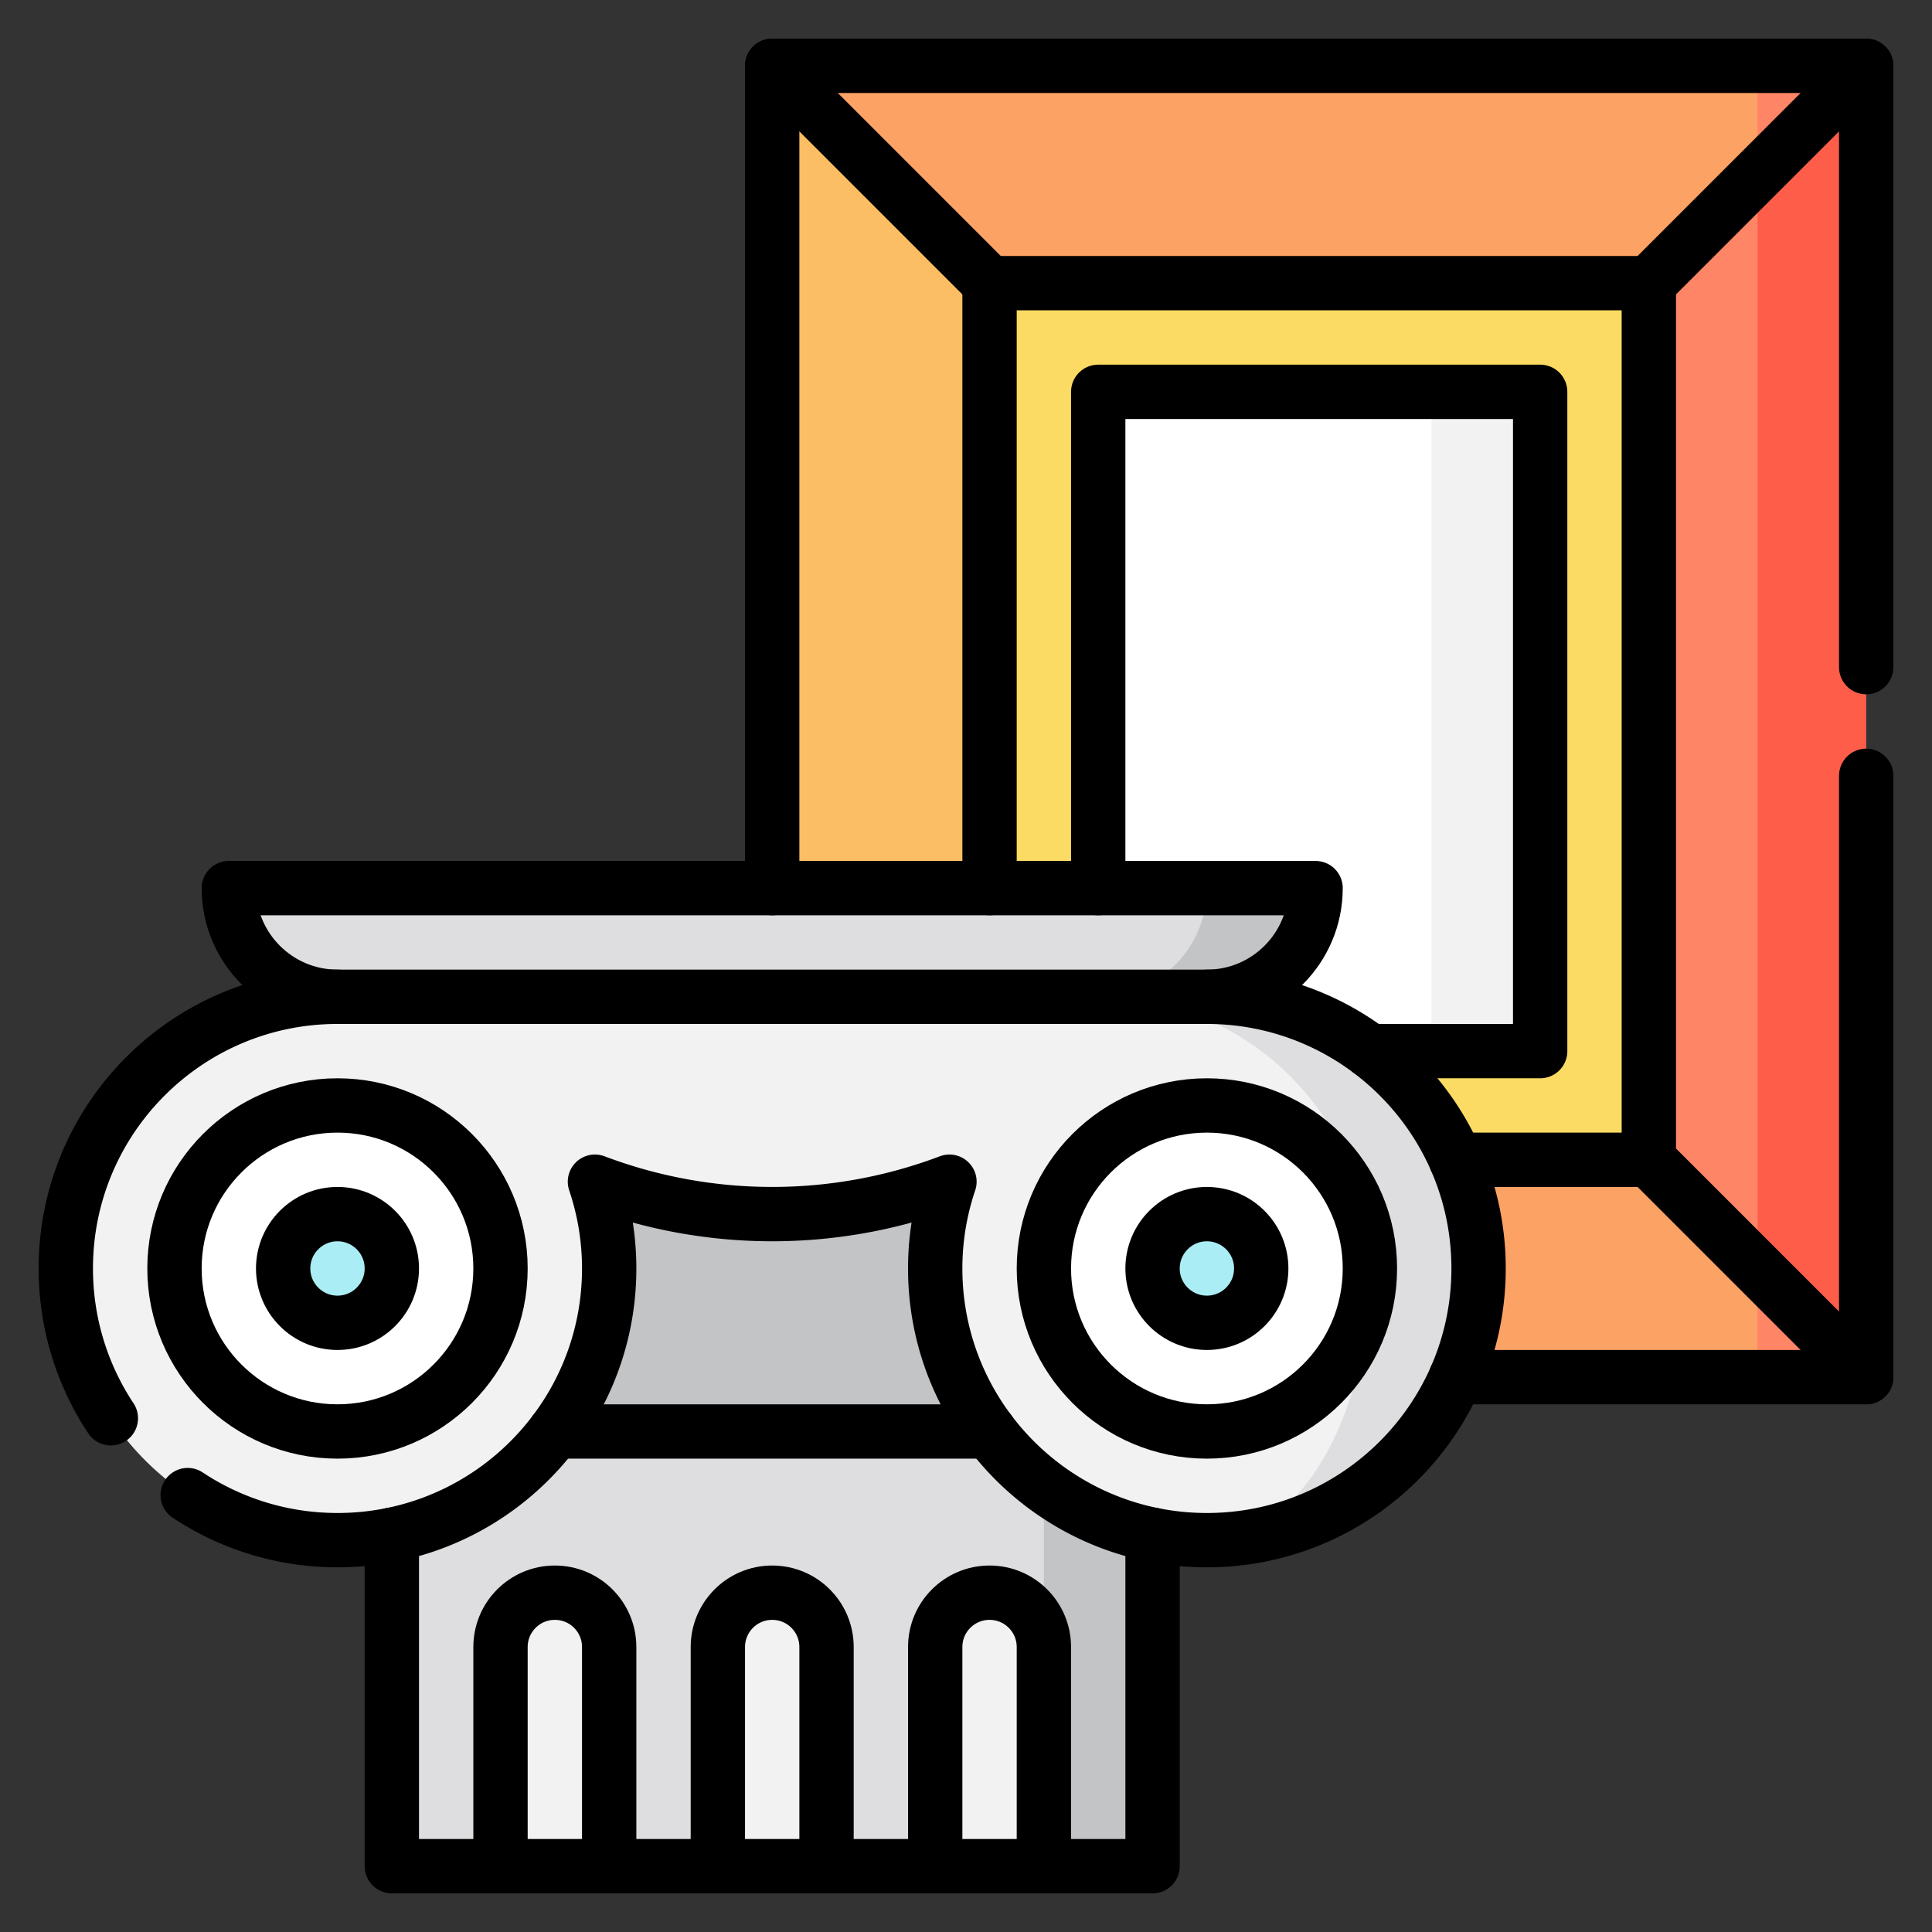 <svg xmlns="http://www.w3.org/2000/svg" version="1.1" xmlns:xlink="http://www.w3.org/1999/xlink" width="512" height="512" x="0" y="0" viewBox="0 0 512 512" style="enable-background:new 0 0 512 512" xml:space="preserve" class=""><rect x="0" y="0" width="512" height="512" fill="#333333" stroke="none"/><g transform="matrix(0.96,0,0,0.96,10.24,10.24)"><path d="M504.5 7.5h-30l-30 180.999 30 180.998h30l-15-180.998z" style="" fill="#fe8566" data-original="#fe8566"></path><path d="m202.5 7.5 15 180.999-15 180.998h272V7.5z" style="" fill="#fda265" data-original="#fda265"></path><path d="m292.5 97.5-90-90v361.997l90-90z" style="" fill="#fcbe64" data-original="#fcbe64"></path><path d="m504.5 7.5-30 30-30 150.999 30 150.998 30 30z" style="" fill="#fe5e49" data-original="#fe5e49"></path><path d="M414.5 97.5v181.997l60 60V37.5z" style="" fill="#fe8566" data-original="#fe8566"></path><path d="M262.5 67.5h182v241.997h-182z" style="" fill="#fbdb63" data-original="#fbdb63"></path><path d="m384.5 97.5-30 90.999 30 90.998h30V97.5z" style="" fill="#f2f2f2" data-original="#f2f2f2" class=""></path><path d="M292.5 97.5h92v181.997h-92z" style="" fill="#ffffff" data-original="#ffffff" class=""></path><path d="m322.5 234.5-120 60 120-30c16.569 0 30-13.431 30-30h-30z" style="" fill="#c2c4c6" data-original="#c2c4c6"></path><path d="M322.5 234.5h-270c0 16.569 13.431 30 30 30l120 30 90-30c16.569 0 30-13.431 30-30z" style="" fill="#dedee0" data-original="#dedee0"></path><path d="M307.5 504.5V339.497h-60l30 165.003z" style="" fill="#c2c4c6" data-original="#c2c4c6"></path><path d="M97.5 339.497V504.5h30l15-15.5 15 15.5h30l15-15.5 15 15.5h30l30-60.5V339.497z" style="" fill="#dedee0" data-original="#dedee0"></path><path d="M97.5 294.497h210v90h-210z" style="" fill="#c2c4c6" data-original="#c2c4c6"></path><path d="M202.5 429c-8.284 0-15 6.716-15 15v60.5h30V444c0-8.284-6.716-15-15-15zM142.5 429c-8.284 0-15 6.716-15 15v60.5h30V444c0-8.284-6.716-15-15-15zM262.5 429c-8.284 0-15 6.716-15 15v60.5h30V444c0-8.284-6.716-15-15-15z" style="" fill="#f2f2f2" data-original="#f2f2f2" class=""></path><path d="M322.5 264.497h-30l30 150c41.421 0 75-33.579 75-75s-33.579-75-75-75z" style="" fill="#dedee0" data-original="#dedee0"></path><path d="M367.5 339.497c0-41.421-33.579-75-75-75h-210c-41.421 0-75 33.579-75 75s33.579 75 75 75 75-33.579 75-75c0-8.38-1.395-16.429-3.931-23.954a138.287 138.287 0 0 0 97.861 0 74.854 74.854 0 0 0-3.931 23.954c0 41.421 33.579 75 75 75 24.854 0 45.001-33.578 45.001-75z" style="" fill="#f2f2f2" data-original="#f2f2f2" class=""></path><circle cx="82.5" cy="339.497" r="45" style="" fill="#ffffff" data-original="#ffffff" class=""></circle><circle cx="82.5" cy="339.497" r="15" style="" fill="#abedf5" data-original="#abedf5"></circle><circle cx="322.5" cy="339.497" r="45" style="" fill="#ffffff" data-original="#ffffff" class=""></circle><circle cx="322.5" cy="339.497" r="15" style="" fill="#abedf5" data-original="#abedf5"></circle><circle cx="82.5" cy="339.497" r="45" style="stroke-width:15;stroke-linecap:round;stroke-linejoin:round;stroke-miterlimit:10;" fill="none" stroke="#000000" stroke-width="15" stroke-linecap="round" stroke-linejoin="round" stroke-miterlimit="10" data-original="#000000" class=""></circle><circle cx="82.5" cy="339.497" r="15" style="stroke-width:15;stroke-linecap:round;stroke-linejoin:round;stroke-miterlimit:10;" fill="none" stroke="#000000" stroke-width="15" stroke-linecap="round" stroke-linejoin="round" stroke-miterlimit="10" data-original="#000000" class=""></circle><circle cx="322.5" cy="339.497" r="45" style="stroke-width:15;stroke-linecap:round;stroke-linejoin:round;stroke-miterlimit:10;" fill="none" stroke="#000000" stroke-width="15" stroke-linecap="round" stroke-linejoin="round" stroke-miterlimit="10" data-original="#000000" class=""></circle><circle cx="322.5" cy="339.497" r="15" style="stroke-width:15;stroke-linecap:round;stroke-linejoin:round;stroke-miterlimit:10;" fill="none" stroke="#000000" stroke-width="15" stroke-linecap="round" stroke-linejoin="round" stroke-miterlimit="10" data-original="#000000" class=""></circle><path d="M322.5 264.5c16.569 0 30-13.431 30-30h-300c0 16.569 13.431 30 30 30M217.5 504.5V444c0-8.284-6.716-15-15-15-8.284 0-15 6.716-15 15v60.5M157.5 504.5V444c0-8.284-6.716-15-15-15-8.284 0-15 6.716-15 15v60.5M277.5 504.5V444c0-8.284-6.716-15-15-15s-15 6.716-15 15v60.5M142.503 384.497H262.5" style="stroke-width:15;stroke-linecap:round;stroke-linejoin:round;stroke-miterlimit:10;" fill="none" stroke="#000000" stroke-width="15" stroke-linecap="round" stroke-linejoin="round" stroke-miterlimit="10" data-original="#000000" class=""></path><path d="M41.148 402.062c11.856 7.852 26.066 12.436 41.352 12.436 41.421 0 75-33.579 75-75 0-8.38-1.395-16.429-3.931-23.954a138.287 138.287 0 0 0 97.861 0 74.854 74.854 0 0 0-3.931 23.954c0 41.421 33.579 75 75 75s75-33.579 75-75-33.579-75-75-75h-240c-41.421 0-75 33.579-75 75 0 15.285 4.584 29.495 12.436 41.351" style="stroke-width:15;stroke-linecap:round;stroke-linejoin:round;stroke-miterlimit:10;" fill="none" stroke="#000000" stroke-width="15" stroke-linecap="round" stroke-linejoin="round" stroke-miterlimit="10" data-original="#000000" class=""></path><path d="M97.5 412.994V504.5h210v-91.506M504.5 173.499V7.5h-302v227M391.252 369.497H504.5V203.499" style="stroke-width:15;stroke-linecap:round;stroke-linejoin:round;stroke-miterlimit:10;" fill="none" stroke="#000000" stroke-width="15" stroke-linecap="round" stroke-linejoin="round" stroke-miterlimit="10" data-original="#000000" class=""></path><path d="M391.253 309.497H444.5V67.5h-182v167" style="stroke-width:15;stroke-linecap:round;stroke-linejoin:round;stroke-miterlimit:10;" fill="none" stroke="#000000" stroke-width="15" stroke-linecap="round" stroke-linejoin="round" stroke-miterlimit="10" data-original="#000000" class=""></path><path d="M367.504 279.497H414.5V97.5h-122v137M504.5 369.497l-60-60M504.5 7.5l-60 60M202.5 7.5l60 60" style="stroke-width:15;stroke-linecap:round;stroke-linejoin:round;stroke-miterlimit:10;" fill="none" stroke="#000000" stroke-width="15" stroke-linecap="round" stroke-linejoin="round" stroke-miterlimit="10" data-original="#000000" class=""></path></g></svg>
